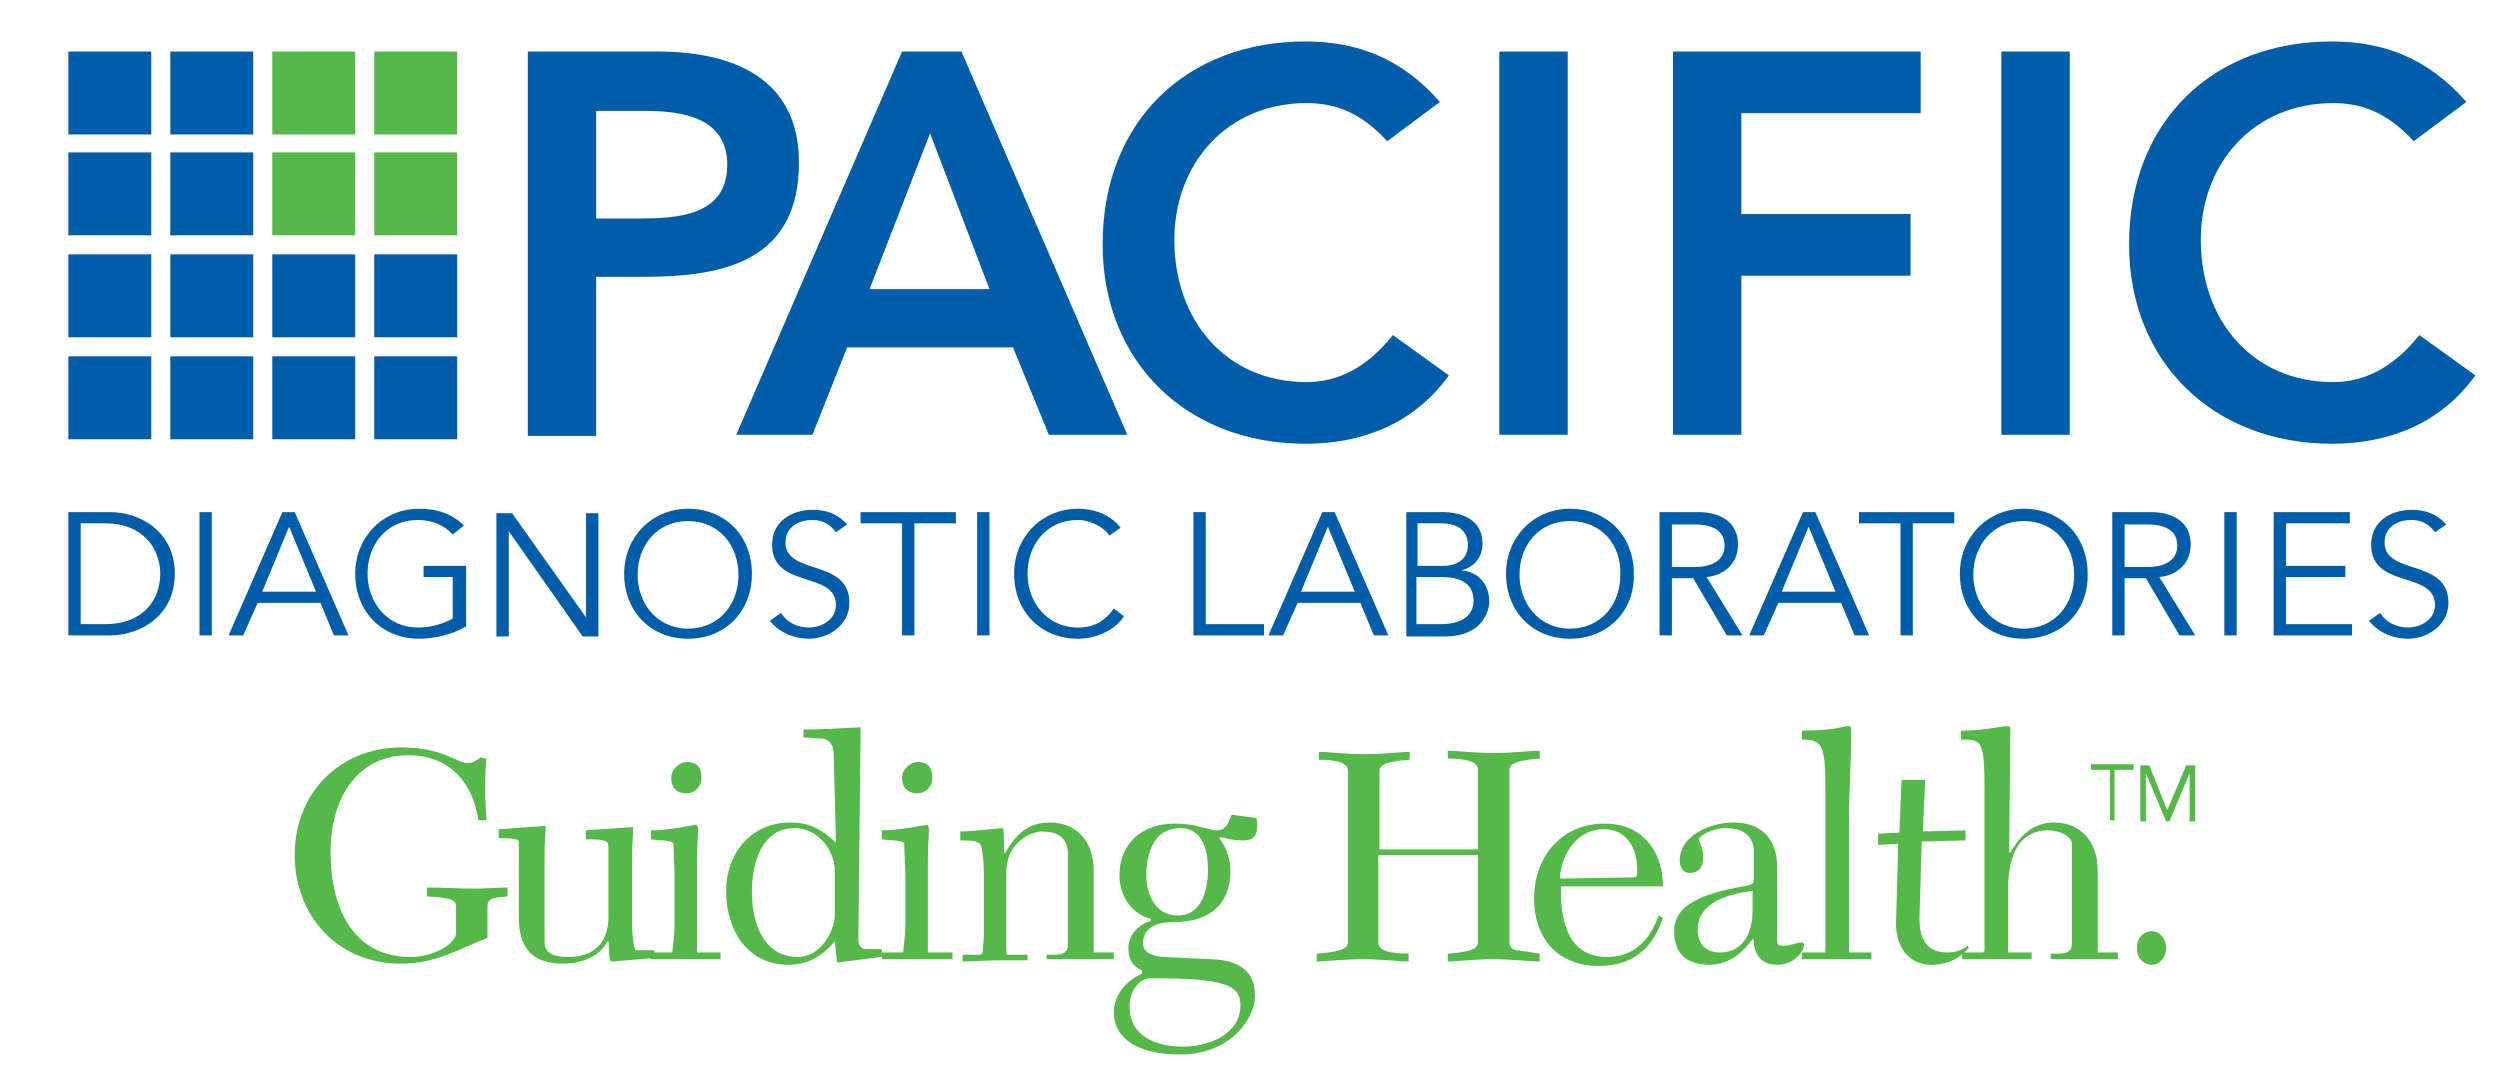 <svg xmlns="http://www.w3.org/2000/svg" xmlns:xlink="http://www.w3.org/1999/xlink" id="Layer_1" x="0px" y="0px" viewBox="0 0 223.1 96.3" style="enable-background:new 0 0 223.1 96.3;" xml:space="preserve"><style type="text/css">	.st0{fill:#54B948;}	.st1{fill:#005DAA;}</style><rect x="24.3" y="4.6" class="st0" width="7.4" height="7.4"></rect><rect x="33.4" y="4.6" class="st0" width="7.4" height="7.4"></rect><rect x="24.3" y="13.6" class="st0" width="7.4" height="7.4"></rect><rect x="33.4" y="13.6" class="st0" width="7.4" height="7.4"></rect><g>	<path class="st1" d="M47.2,4.6h11.5c6.6,0,12.6,2.3,12.6,9.9c0,8.6-6.4,10.2-13.7,10.2h-4.4v14.2h-6.1V4.6z M56.9,19.5  c3.5,0,8-0.2,8-4.8c0-4.2-4-4.8-7.3-4.8h-4.4v9.6H56.9z"></path>	<path class="st1" d="M80.5,4.6h5.3l14.8,34.2h-7L90.4,31H75.6l-3.1,7.8h-6.8L80.5,4.6z M88.3,25.8L83,11.9l-5.4,13.9H88.3z"></path>	<path class="st1" d="M123.8,12.6c-2.5-2.7-4.8-3.4-7.2-3.4c-7.1,0-11.8,5.4-11.8,12.2c0,7.3,4.7,12.7,11.8,12.7  c2.8,0,5.4-1.3,7.7-4.2l5,3.6c-3.1,4.3-7.7,6.1-12.8,6.1c-10.5,0-18.1-7.2-18.1-17.8c0-11,7.5-18.1,18.1-18.1c4.6,0,8.6,1.5,12,5.4  L123.8,12.6z"></path>	<path class="st1" d="M133.8,4.6h6.1v34.2h-6.1V4.6z"></path>	<path class="st1" d="M149.3,4.6h22.1v5.5h-16v9h15.1v5.5h-15.1v14.2h-6.1V4.6z"></path>	<path class="st1" d="M178.6,4.6h6.1v34.2h-6.1V4.6z"></path>	<path class="st1" d="M215.4,12.6c-2.5-2.7-4.8-3.4-7.2-3.4c-7.1,0-11.8,5.4-11.8,12.2c0,7.3,4.7,12.7,11.8,12.7  c2.8,0,5.4-1.3,7.7-4.2l5,3.6c-3.1,4.3-7.7,6.1-12.8,6.1c-10.5,0-18.1-7.2-18.1-17.8c0-11,7.5-18.1,18.1-18.1c4.6,0,8.6,1.5,12,5.4  L215.4,12.6z"></path></g><path class="st1" d="M6.1,45.7h3.7c2.8,0,5.8,1.8,5.8,5.5c0,3.7-3,5.5-5.8,5.5H6.1V45.7z M7.2,55.7h2.2c3.4,0,4.9-2.2,4.9-4.5 c0-2.3-1.6-4.5-4.9-4.5H7.2V55.7z M18.9,56.7h-1.1v-11h1.1V56.7z M21.7,56.7h-1.3l4.8-11h1.1l4.8,11h-1.3l-1.2-2.9h-5.6L21.7,56.7z  M23.4,52.8h4.8L25.8,47L23.4,52.8z M40.4,47.7c-0.7-0.8-1.8-1.3-3.1-1.3c-2.8,0-4.5,2.2-4.5,4.8c0,2.5,1.7,4.8,4.5,4.8 c1.1,0,2.2-0.3,3.1-0.8v-3.7h-2.6v-1h3.8v5.4c-1.2,0.7-2.8,1.1-4.2,1.1c-3.3,0-5.7-2.4-5.7-5.8c0-3.3,2.5-5.8,5.7-5.8 c1.7,0,3,0.5,4,1.5L40.4,47.7z M52.3,55.1L52.3,55.1l0-9.3h1.1v11h-1.4l-6.6-9.4h0v9.4h-1.1v-11h1.4L52.3,55.1z M61.4,57 c-3.3,0-5.7-2.4-5.7-5.8c0-3.3,2.5-5.8,5.7-5.8c3.3,0,5.7,2.4,5.7,5.8C67.1,54.6,64.7,57,61.4,57z M61.4,46.5 c-2.8,0-4.5,2.2-4.5,4.8c0,2.5,1.7,4.8,4.5,4.8c2.8,0,4.5-2.2,4.5-4.8C65.9,48.7,64.2,46.5,61.4,46.5z M74.6,47.5 c-0.5-0.7-1.2-1.1-2.1-1.1c-1.2,0-2.4,0.6-2.4,2c0,3,5.7,1.4,5.7,5.4c0,2-1.9,3.2-3.6,3.2c-1.3,0-2.6-0.5-3.5-1.6l1-0.7 c0.5,0.8,1.4,1.3,2.5,1.3c1.1,0,2.4-0.7,2.4-2c0-3.1-5.7-1.4-5.7-5.4c0-2.1,1.8-3.1,3.6-3.1c1.2,0,2.2,0.3,3.1,1.3L74.6,47.5z  M81.6,56.7h-1.1v-10h-3.7v-1h8.5v1h-3.7V56.7z M88.3,56.7h-1.1v-11h1.1V56.7z M100.3,55c-0.7,1.1-2.3,2-4.1,2 c-3.3,0-5.7-2.4-5.7-5.8c0-3.3,2.5-5.8,5.7-5.8c1.4,0,2.9,0.5,3.8,1.7l-1,0.7c-0.4-0.7-1.7-1.4-2.8-1.4c-2.8,0-4.5,2.2-4.5,4.8 c0,2.5,1.7,4.8,4.5,4.8c1.2,0,2.3-0.4,3.2-1.7L100.3,55z M107.7,55.7h5.1v1h-6.3v-11h1.1V55.7z M114.5,56.7h-1.3l4.8-11h1.1l4.8,11 h-1.3l-1.2-2.9h-5.6L114.5,56.7z M116.1,52.8h4.8l-2.4-5.8L116.1,52.8z M125.4,45.7h3.3c1.8,0,3.6,0.7,3.6,2.8 c0,1.2-0.7,2.1-1.9,2.4v0c1.5,0.1,2.5,1.2,2.5,2.8c0,0.7-0.5,3.1-4,3.1h-3.4V45.7z M126.5,50.5h2.3c1.1,0,2.2-0.5,2.2-1.9 c0-0.5-0.2-1.9-2.4-1.9h-2.1V50.5z M126.5,55.7h2.1c1.6,0,2.9-0.6,2.9-2.1c0-1.4-1-2.1-2.8-2.1h-2.3V55.7z M140.1,57 c-3.3,0-5.7-2.4-5.7-5.8c0-3.3,2.5-5.8,5.7-5.8c3.3,0,5.7,2.4,5.7,5.8C145.9,54.6,143.4,57,140.1,57z M140.1,46.5 c-2.8,0-4.5,2.2-4.5,4.8c0,2.5,1.7,4.8,4.5,4.8c2.8,0,4.5-2.2,4.5-4.8C144.7,48.7,143,46.5,140.1,46.5z M149.2,56.7h-1.1v-11h3.4 c2.2,0,3.6,1,3.6,2.9c0,1.5-1,2.7-2.8,2.9l3.2,5.2h-1.4l-3-5.1h-1.9V56.7z M149.2,50.6h2c2,0,2.7-0.9,2.7-1.9c0-1.1-0.7-1.9-2.7-1.9 h-2V50.6z M157.4,56.7h-1.3l4.8-11h1.1l4.8,11h-1.3l-1.2-2.9h-5.6L157.4,56.7z M159,52.8h4.8l-2.4-5.8L159,52.8z M170.7,56.7h-1.1 v-10h-3.7v-1h8.5v1h-3.7V56.7z M180.6,57c-3.3,0-5.7-2.4-5.7-5.8c0-3.3,2.5-5.8,5.7-5.8c3.3,0,5.7,2.4,5.7,5.8 C186.4,54.6,183.9,57,180.6,57z M180.6,46.5c-2.8,0-4.5,2.2-4.5,4.8c0,2.5,1.7,4.8,4.5,4.8c2.8,0,4.5-2.2,4.5-4.8 C185.1,48.7,183.4,46.5,180.6,46.5z M189.6,56.7h-1.1v-11h3.4c2.2,0,3.6,1,3.6,2.9c0,1.5-1,2.7-2.8,2.9l3.2,5.2h-1.4l-3-5.1h-1.9 V56.7z M189.6,50.6h2c2,0,2.7-0.9,2.7-1.9c0-1.1-0.7-1.9-2.7-1.9h-2V50.6z M199.6,56.7h-1.1v-11h1.1V56.7z M204,55.7h5.9v1h-7v-11 h6.8v1H204v3.8h5.3v1H204V55.7z M217.3,47.5c-0.5-0.7-1.2-1.1-2.1-1.1c-1.2,0-2.4,0.6-2.4,2c0,3,5.7,1.4,5.7,5.4 c0,2-1.9,3.2-3.6,3.2c-1.3,0-2.6-0.5-3.5-1.6l1-0.7c0.5,0.8,1.4,1.3,2.5,1.3c1.1,0,2.4-0.7,2.4-2c0-3.1-5.7-1.4-5.7-5.4 c0-2.1,1.8-3.1,3.6-3.1c1.2,0,2.2,0.3,3.1,1.3L217.3,47.5z"></path><g>	<rect x="6.1" y="4.6" class="st1" width="7.4" height="7.4"></rect>	<rect x="15.2" y="4.6" class="st1" width="7.4" height="7.4"></rect>	<rect x="6.1" y="13.6" class="st1" width="7.4" height="7.4"></rect>	<rect x="15.2" y="13.6" class="st1" width="7.4" height="7.4"></rect>	<g>		<rect x="6.1" y="22.7" class="st1" width="7.4" height="7.4"></rect>		<rect x="15.2" y="22.7" class="st1" width="7.4" height="7.4"></rect>		<rect x="24.3" y="22.7" class="st1" width="7.4" height="7.4"></rect>		<rect x="33.4" y="22.7" class="st1" width="7.4" height="7.4"></rect>	</g>	<g>		<rect x="6.1" y="31.8" class="st1" width="7.4" height="7.4"></rect>		<rect x="15.2" y="31.8" class="st1" width="7.4" height="7.4"></rect>		<rect x="24.3" y="31.8" class="st1" width="7.4" height="7.4"></rect>		<rect x="33.4" y="31.8" class="st1" width="7.4" height="7.4"></rect>	</g></g><g>	<path class="st0" d="M38.1,79.2c1.4,0,2.9,0.1,4.3,0.1c1,0,2-0.1,2.9-0.1v0.8c-1.4,0.1-1.8,0.2-1.8,0.9v2.8c-2.6,1-4.6,2.3-7.7,2.3  c-5.8,0-9.5-4.4-9.5-9.7c0-5.6,4.1-9.6,9.5-9.6c3.8,0,4.9,1.4,6,1.4c0.4,0,0.8-0.3,1.1-0.5l0.5,0.1c-0.1,1.1-0.1,2.1-0.1,3.2  c0,0.8,0.1,1.5,0.1,2.3h-0.7c-0.5-3.2-2.4-5.8-6.3-5.8c-4.4,0-6.9,3.7-6.9,8.6c0,5.6,2.4,9.4,7.1,9.4c2.3,0,4.1-1.3,4.1-2.1v-2.4  c0-0.6-0.5-0.8-2.6-0.9V79.2z"></path>	<path class="st0" d="M58.2,85.5c-1.1,0.1-3.3,0.3-3.6,0.3c-0.1,0-0.2-0.1-0.2-0.3l-0.1-1.5h-0.1c-0.4,1-1.9,2-3.9,2  c-2.5,0-4-1.1-4-4.1v-6.7c0-0.3-0.2-0.4-1.8-0.4v-0.8l4.2-0.3c0,0.6-0.1,1.4-0.1,2.4v8c0,1.1,1.1,1.3,2.1,1.3  c2.8,0,3.6-1.8,3.6-3.6v-6.2c0-0.6-0.3-0.7-2-0.7v-0.8l4.2-0.3c0,0.9-0.1,1.6-0.1,2.7v5.9c0,0.7,0.1,1.7,0.2,2.1  c0.1,0.3,0.1,0.3,0.2,0.3h1.6V85.5z"></path>	<path class="st0" d="M58.1,85.7V85h1.9c0.1-1.1,0.2-1.7,0.2-2.6v-4.1c0-1.1-0.1-2.1-0.1-3c0-0.2-0.6-0.3-1-0.3l-1-0.1v-0.8  c1.7,0,3.9-0.5,4-0.5c0.1,0,0.2,0.1,0.2,0.5c0,0.4-0.1,1.1-0.1,3V85h2.1v0.6H58.1z M61.3,68c0.8,0,1.3,0.4,1.3,1.4  c0,0.9-0.7,1.4-1.3,1.4c-0.8,0-1.4-0.4-1.4-1.4C59.9,68.6,60.7,68,61.3,68z"></path>	<path class="st0" d="M78.6,85.4l-3.9,0.5L74.5,84c-1.1,1.3-2.4,2.1-4.1,2.1c-3.8,0-5.6-3.2-5.6-6.6c0-3.3,2.2-6.1,5.7-6.1  c1.9,0,2.9,0.7,4.1,1.8l-0.2-7.9c0-0.8-0.4-1.4-1.2-1.4l-1.5-0.1v-0.7c1.5,0,3.3-0.1,5.1-0.2l-0.2,19c0,0.4,0.2,0.8,0.7,0.8h1.4  V85.4z M74.5,77.7c0-1.8-1.5-3.8-3.6-3.8c-2.9,0-3.8,3.1-3.8,5.6c0,3.5,1.4,5.9,4.1,5.9c1.9,0,3.3-2.1,3.3-3.9V77.7z"></path>	<path class="st0" d="M78.7,85.7V85h1.9c0.1-1.1,0.2-1.7,0.2-2.6v-4.1c0-1.1-0.1-2.1-0.1-3c0-0.2-0.6-0.3-1-0.3l-1-0.1v-0.8  c1.7,0,3.9-0.5,4-0.5c0.1,0,0.2,0.1,0.2,0.5c0,0.4-0.1,1.1-0.1,3V85H85v0.6H78.7z M81.9,68c0.8,0,1.3,0.4,1.3,1.4  c0,0.9-0.7,1.4-1.3,1.4c-0.8,0-1.4-0.4-1.4-1.4C80.5,68.6,81.3,68,81.9,68z"></path>	<path class="st0" d="M93.4,85.7v-0.5h0.7c0.9,0,1.2-0.3,1.2-0.9v-8.1c0-1.5-1-2-2.3-2c-0.8,0-3.2,0.8-3.2,3.7v7.3h1.9v0.5h-2.6  c-1.1,0-2.2,0.1-3.2,0.1v-0.6h1.5c0.2,0,0.3-0.1,0.3-0.3c0-0.3,0.1-0.9,0.1-1.6v-5.4c0-1-0.1-1.7-0.2-2.2c-0.1-0.7-0.8-0.7-1.9-0.7  v-0.8c1.2,0,3.5-0.3,3.8-0.3c0.1,0,0.1,1.5,0.1,2.2h0.1c0.9-1.5,1.9-2.7,4-2.7c2.2,0,3.9,1.5,3.9,4.3V85h1.8v0.6H93.4z"></path>	<path class="st0" d="M112.1,73c0.1,0.2,0.1,0.4,0.1,0.7c0,0.8-0.3,1.3-1.2,1.3c-1,0-1.6-0.2-2.1-0.3l-0.1,0.1c0.7,0.9,1,1.9,1,2.9  c0,2.8-1.6,4.6-5.2,4.6c-1.7,0-2.6,0.7-2.6,1.9c0,0.6,0.5,1.1,1.8,1.2l4.3,0.2c3.1,0.1,3.9,1.6,3.9,3.3c0,1.8-2,5.2-6.7,5.2  c-3.6,0-5.9-1.3-5.9-3.8c0-1.5,1.1-2.8,2.5-3.4v-0.3c-0.9-0.4-1.2-1.1-1.2-2c0-1.3,1.1-2.2,2-2.4v-0.2c-1.6-0.4-2.8-1.9-2.8-3.9  c0-2.7,1.9-4.6,4.9-4.6c0.9,0,1.7,0.1,2.3,0.3c0.6,0.1,1.1,0.3,1.5,0.3c0.8,0,1-0.6,1.3-1.4L112.1,73z M110.7,89.7  c0-1.9-1.7-2.4-8-2.4c-1.1,0-1.9,1.2-1.9,2.5c0,2.6,2.2,3.6,4.8,3.6C107.7,93.4,110.7,92.4,110.7,89.7z M107.8,77.6  c0-1.6-0.4-3.7-2.5-3.7c-2.3,0-3,2.2-3,4.2c0,1.7,0.8,3.6,2.8,3.6C107.3,81.7,107.8,79.3,107.8,77.6z"></path>	<path class="st0" d="M131.9,75.7v-7c0-0.8-1.2-1-2.7-1v-0.7c1,0,2.3,0.2,4.1,0.2c1.7,0,3.1-0.2,4.1-0.2v0.7c-1.4,0.1-2.7,0.3-2.7,1  v15.4c0,0.3,0.2,0.7,0.7,0.7l2,0.3v0.7c-1,0-2.4-0.2-4.1-0.2c-1.8,0-3.2,0.2-4.1,0.2v-0.7c1.5-0.1,2.7-0.3,2.7-1v-7.8H123v7.8  c0,0.8,1.2,1,2.7,1v0.7c-1,0-2.4-0.2-4.1-0.2c-1.8,0-3.2,0.2-4.1,0.2v-0.7c1.5-0.1,2.8-0.3,2.8-1V68.8c0-0.8-1.2-1-2.6-1v-0.7  c1,0,2.3,0.2,4.1,0.2c1.7,0,3.1-0.2,4-0.2v0.7c-1.5,0.1-2.7,0.3-2.7,1v7H131.9z"></path>	<path class="st0" d="M139.3,79c-0.1,4,1.1,6.4,4.1,6.4c2.7,0,4-1.9,4.6-3.7l0.4,0.2c-0.8,2.5-2.5,4.3-5.7,4.3c-3.9,0-5.8-2.7-5.8-6  c0-3.7,2.4-6.7,6.3-6.7c3.4,0,5.2,2.5,5.2,5.6H139.3z M145.8,78.3c0.3,0,0.3-0.2,0.3-0.7c0-1.9-0.9-3.6-3-3.6  c-2.4,0-3.8,2.3-3.9,4.4L145.8,78.3z"></path>	<path class="st0" d="M158.6,83.9c0,0.4,0.1,0.5,0.5,0.5c0.7,0,1.3-0.3,1.6-0.3c0.2,0,0.3,0.1,0.3,0.2c0,0.6-0.9,1.8-2.4,1.8  c-1.5,0-2.1-1-2.1-2.3h-0.1c-0.7,1-2,2.3-3.8,2.3c-2.2,0-3.2-1.1-3.2-3c0-2.7,3.3-3.5,6.7-4.1c0.3-0.1,0.4-0.2,0.4-0.5v-2.6  c0-1-0.7-2-2.4-2c-1.5,0-2.5,0.8-2.5,1c0,0.2,0.4,0.7,0.4,1.6c0,1-0.5,1.4-1.2,1.4c-0.6,0-0.9-0.5-0.9-1.1c0-2.3,2.8-3.4,4.8-3.4  c2.7,0,3.9,1.7,3.9,4V83.9z M156.4,79.5c-2.2,0.3-4.9,1-4.9,3.5c0,1.2,0.7,2,2,2c2,0,2.9-1.7,2.9-3.7V79.5z"></path>	<path class="st0" d="M160.8,85.7V85h2.1V70.8c0-4.3-0.2-4.8-2.1-4.8v-0.8c3,0,3.7-0.4,4.1-0.4c0.3,0,0.3,0.1,0.3,0.4  c0,3.1-0.2,5.3-0.2,8.4V85h2v0.6H160.8z"></path>	<path class="st0" d="M175.3,75l-3.8,0.1l-0.2,6.5c-0.1,2.3,0.7,3.4,2.5,3.4c0.8,0,1.4-0.3,1.8-0.6l0.1,0.2  c-0.7,0.8-1.8,1.5-3.3,1.5c-2.1,0-3.2-1.6-3.2-3.7l0.2-7.1l-1.8,0.1v-1l1.9-0.1l0.2-4.7h2.1l-0.2,4.6l3.8-0.1V75z"></path>	<path class="st0" d="M175.1,85.7V85h1.8c0.2,0,0.2-0.1,0.2-0.4V70.8c0-4.8-0.2-4.8-2.1-4.8v-0.8c2,0,3.7-0.4,4.1-0.4  c0.3,0,0.3,0.1,0.3,0.4L179.3,76l0.1,0.1c0.9-1.6,2.1-2.7,3.9-2.7c2.2,0,3.9,1.5,3.9,4.3V85h1.8v0.6h-6v-0.5h0.7  c0.9,0,1.2-0.3,1.2-0.9v-8.9c0-0.6-1-1.2-2.1-1.2c-3,0-3.6,2.9-3.6,5.3V85h2.1v0.6H175.1z"></path>	<path class="st0" d="M192,83.1c0.7,0,1.3,0.6,1.3,1.5c0,0.9-0.6,1.5-1.3,1.5c-0.7,0-1.3-0.6-1.3-1.5  C190.7,83.7,191.3,83.1,192,83.1z"></path></g><g>	<path class="st0" d="M188.8,73.2h-0.5v-4.5h-1.7v-0.5h3.8v0.5h-1.7V73.2z"></path>	<path class="st0" d="M193.4,72.3l1.7-4h0.8v5h-0.5v-4.3h0l-1.8,4.3h-0.3l-1.8-4.3h0v4.3h-0.5v-5h0.8L193.4,72.3z"></path></g></svg>
